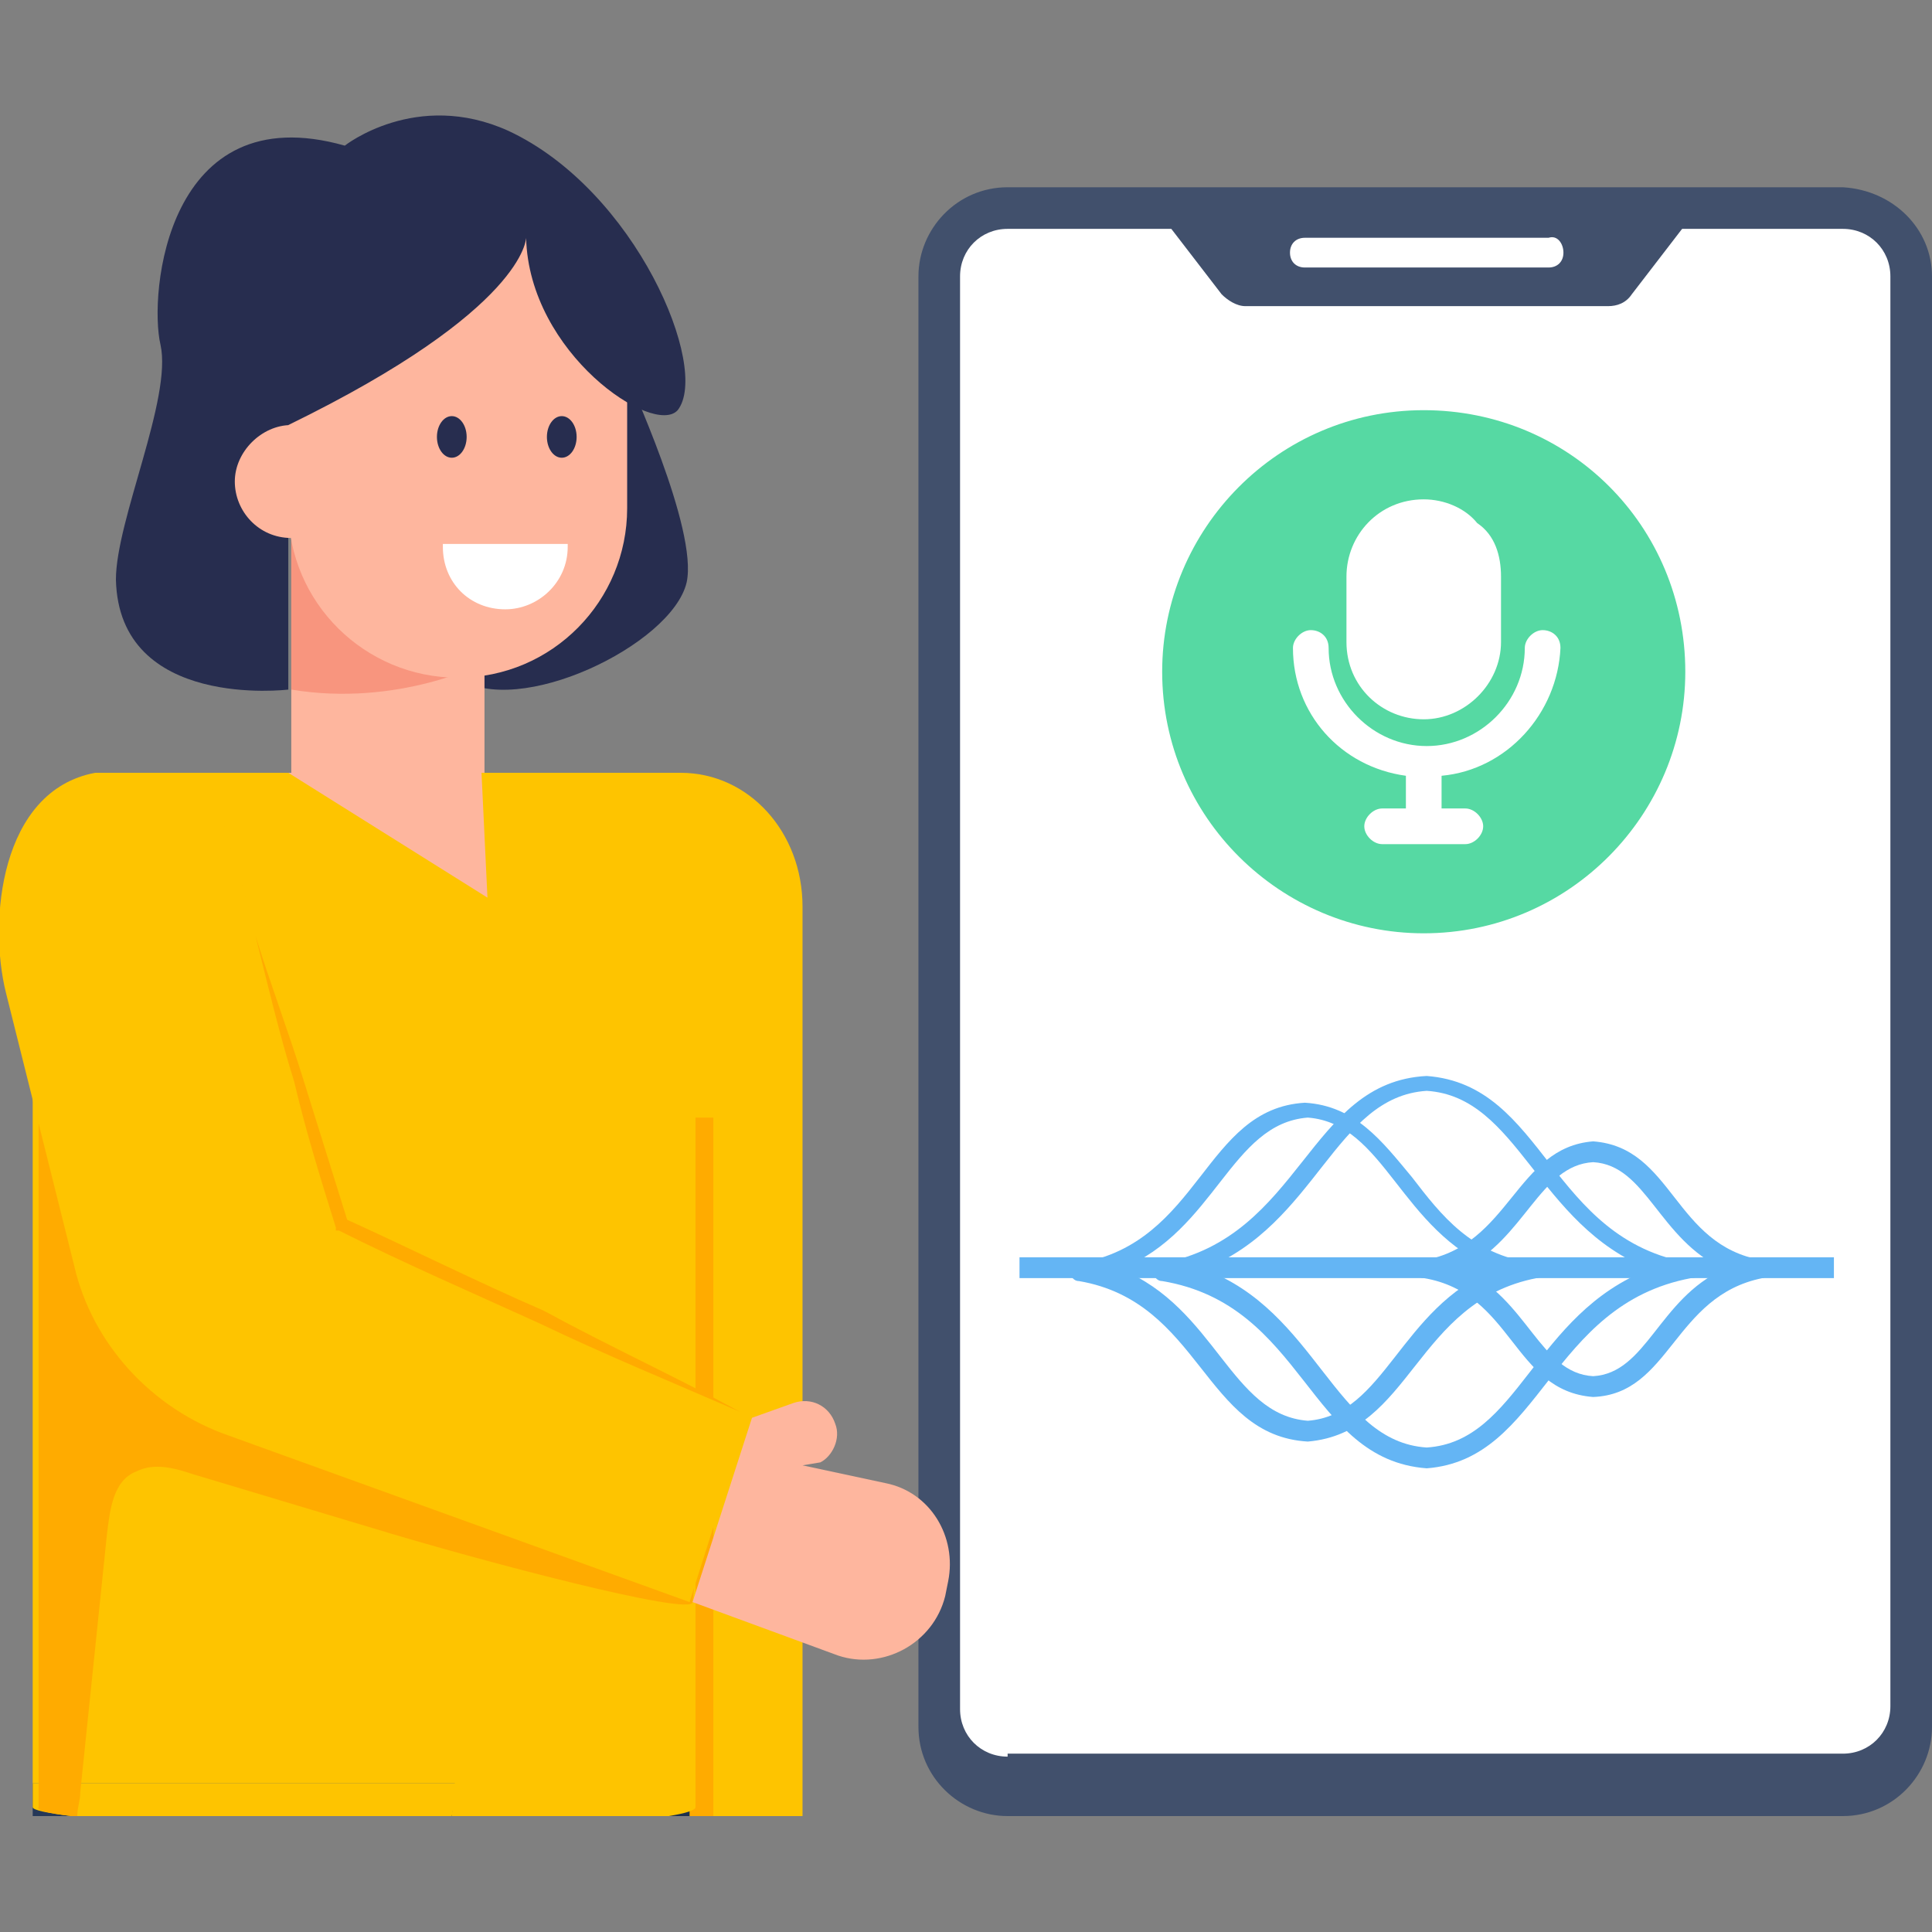 <?xml version="1.0" encoding="utf-8"?>
<!-- Generator: Adobe Illustrator 26.5.0, SVG Export Plug-In . SVG Version: 6.00 Build 0)  -->
<svg version="1.1" id="Layer_1" xmlns="http://www.w3.org/2000/svg" xmlns:xlink="http://www.w3.org/1999/xlink" x="0px" y="0px"
	 width="65px" height="65px" viewBox="0 0 65 65" style="enable-background:new 0 0 65 65;" xml:space="preserve">
<rect x="0" y="0" width="65" height="65" fill="#808080" stroke="none"/>
<style type="text/css">
	.st0{fill:#41506C;}
	.st1{fill:#FFFFFF;}
	.st2{fill:#56D9A3;}
	.st3{fill:#FEC400;}
	.st4{fill:#FFAB00;}
	.st5{fill:#1E314C;}
	.st6{fill:#253858;}
	.st7{fill:#272D4F;}
	.st8{fill:#FEB69E;}
	.st9{fill:#F8957E;}
	.st10{fill:#64B5F4;}
</style>
<g id="_x31_9">
	<g>
		<g>
			<g>
				<g>
					<path class="st0" d="M65,9.3v48.8c0,1.6-1.3,3-3,3H33.9c-1.6,0-3-1.3-3-3V9.3c0-1.6,1.3-3,3-3H62C63.7,6.4,65,7.7,65,9.3
						L65,9.3z"/>
				</g>
			</g>
			<g>
				<g>
					<path class="st1" d="M33.9,59.1c-0.9,0-1.6-0.7-1.6-1.6V9.3c0-0.9,0.7-1.6,1.6-1.6H62c0.9,0,1.6,0.7,1.6,1.6v48.1
						c0,0.9-0.7,1.6-1.6,1.6H33.9z"/>
				</g>
			</g>
			<g>
				<g>
					<path class="st0" d="M56.9,7.3l-2,2.6c-0.2,0.3-0.5,0.4-0.8,0.4H41.9c-0.3,0-0.6-0.2-0.8-0.4l-2-2.6H56.9z"/>
				</g>
			</g>
		</g>
		<g>
			<g>
				<path class="st1" d="M52.6,8.5c0,0.3-0.2,0.5-0.5,0.5h-8.2c-0.3,0-0.5-0.2-0.5-0.5c0-0.3,0.2-0.5,0.5-0.5h8.2
					C52.4,7.9,52.6,8.2,52.6,8.5z"/>
			</g>
		</g>
	</g>
	<g>
		<g>
			<path class="st2" d="M56.7,22.6c0,4.8-3.9,8.8-8.8,8.8c-4.8,0-8.8-3.9-8.8-8.8c0-4.8,3.9-8.8,8.8-8.8
				C52.8,13.8,56.7,17.7,56.7,22.6z"/>
		</g>
	</g>
	<g>
		<g>
			<g>
				<path class="st1" d="M50.5,19.4v2.2c0,1.4-1.2,2.6-2.6,2.6c-1.4,0-2.6-1.1-2.6-2.6v-2.2c0-1.4,1.1-2.6,2.6-2.6
					c0.7,0,1.4,0.3,1.8,0.8C50.3,18,50.5,18.7,50.5,19.4z"/>
			</g>
		</g>
		<g>
			<g>
				<g>
					<path class="st1" d="M48.5,26.1v1.1h0.8c0.3,0,0.6,0.3,0.6,0.6c0,0.3-0.3,0.6-0.6,0.6h-2.8c-0.3,0-0.6-0.3-0.6-0.6
						c0-0.3,0.3-0.6,0.6-0.6h0.8v-1.1c-2.2-0.3-3.8-2.1-3.8-4.3c0-0.3,0.3-0.6,0.6-0.6c0.3,0,0.6,0.2,0.6,0.6c0,1.8,1.5,3.3,3.3,3.3
						c1.8,0,3.3-1.5,3.3-3.3c0-0.3,0.3-0.6,0.6-0.6c0.3,0,0.6,0.2,0.6,0.6C52.4,24,50.7,25.9,48.5,26.1z"/>
				</g>
			</g>
		</g>
	</g>
	<g>
		<g>
			<g>
				<path class="st3" d="M27,61.1V30.5c0-2.5-1.8-4.5-4.1-4.5h-3.2v35.1H27z"/>
			</g>
		</g>
		<g>
			<g>
				<path class="st4" d="M23.3,37.6H24v23.5h-0.8V37.6z"/>
			</g>
		</g>
		<g>
			<g>
				<g>
					<g>
						<path class="st5" d="M23.2,61.1v-1l-14.3,1H23.2z"/>
					</g>
				</g>
			</g>
			<g>
				<g>
					<g>
						<g>
							<g>
								<g>
									<path class="st6" d="M15.2,61.1l0.2-1.1H1.1v1.1H15.2z"/>
								</g>
							</g>
						</g>
						<g>
							<g>
								<g>
									<path class="st3" d="M15.2,61.1h7.3c0.6-0.1,0.9-0.2,0.9-0.3V27.7c0-1-0.8-1.7-1.7-1.7H3.8c-1.5,0-2.7,1.2-2.7,2.7V60h14.2
										L15.2,61.1z"/>
								</g>
							</g>
							<g>
								<g>
									<path class="st3" d="M2.4,61.1h12.8l0.2-1.1H1.1v0.8C1.1,60.9,1.6,61,2.4,61.1z"/>
								</g>
							</g>
							<g>
								<g>
									<path class="st3" d="M16.4,30.2L9.7,26h6.5L16.4,30.2z"/>
								</g>
							</g>
						</g>
					</g>
				</g>
				<g>
					<g>
						<g>
							<g>
								<g>
									<path class="st7" d="M21.1,12.6c0,0.1,2.4,5.2,2,7c-0.5,2.1-5.7,4.6-7.7,3.2c-2-1.4-1.3-6.4-1.3-6.4l1.4-2.3L21.1,12.6z"/>
								</g>
							</g>
						</g>
						<g>
							<g>
								<g>
									<path class="st8" d="M9.8,17.6h6.5V26H9.8V17.6z"/>
								</g>
							</g>
						</g>
						<g>
							<g>
								<g>
									<path class="st8" d="M16.4,30.2L9.7,26h6.5L16.4,30.2z"/>
								</g>
							</g>
						</g>
						<g>
							<g>
								<g>
									<path class="st9" d="M16.3,16.2v6.1c0,0-2.9,1.5-6.5,0.9v-7H16.3z"/>
								</g>
							</g>
						</g>
						<g>
							<g>
								<g>
									<path class="st8" d="M21.1,13.2v3.9c0,3.1-2.5,5.7-5.7,5.7c-3.1,0-5.7-2.5-5.7-5.7v-3.9c0-3.1,2.5-5.7,5.7-5.7
										c1.6,0,3,0.6,4,1.7C20.5,10.2,21.1,11.6,21.1,13.2z"/>
								</g>
							</g>
						</g>
						<g>
							<g>
								<g>
									<ellipse class="st7" cx="15.2" cy="14.7" rx="0.5" ry="0.7"/>
								</g>
							</g>
						</g>
						<g>
							<g>
								<g>
									<ellipse class="st7" cx="18.9" cy="14.7" rx="0.5" ry="0.7"/>
								</g>
							</g>
						</g>
						<g>
							<g>
								<g>
									<path class="st1" d="M14.9,18.4C14.9,18.4,14.9,18.5,14.9,18.4c0,1.2,0.9,2.1,2.1,2.1c1.1,0,2.1-0.9,2.1-2.1
										c0,0,0-0.1,0-0.1H14.9z"/>
								</g>
							</g>
						</g>
						<g>
							<g>
								<g>
									<path class="st7" d="M3.9,19.5c0.1,4.4,5.8,3.7,5.8,3.7l0-8.9c8-3.9,8-6.3,8-6.3c0.1,3.9,4.3,6.7,5.1,5.8
										c1.1-1.4-1.4-7.4-5.7-9.4c-3.1-1.4-5.5,0.5-5.5,0.5C5.6,3.2,5,9.9,5.4,11.6C5.8,13.4,3.9,17.5,3.9,19.5z"/>
								</g>
							</g>
						</g>
					</g>
					<g>
						<g>
							<g>
								<path class="st8" d="M9.8,14.3c-1,0-1.9,0.9-1.9,1.9c0,1,0.8,1.9,1.9,1.9V14.3z"/>
							</g>
						</g>
					</g>
				</g>
			</g>
			<g>
				<g>
					<path class="st4" d="M2.4,61.1h0.2c0-0.3,0.1-0.5,0.1-0.8c0.3-2.9,0.6-5.8,0.9-8.7c0.1-0.8,0.2-1.8,1-2.1
						c0.6-0.3,1.3-0.1,1.9,0.1c2,0.6,4,1.2,6,1.8c3.6,1.1,10.8,3,10.8,2.5c0.1-0.8,0.1-1.3-0.4-2c-0.9-1.3-1.9-2.5-3.1-3.4
						c-1.6-1.2-3.6-1.9-5.4-2.8c-3.4-1.6-6.4-4-8.8-6.8c-1-1.1-1.8-2.3-2.9-3.3c-0.4-0.4-0.9-0.7-1.4-1v26.2
						C1.2,60.9,1.6,61,2.4,61.1z"/>
				</g>
			</g>
			<g>
				<g>
					<path class="st3" d="M0.2,33.4l2.3,9.2c0.6,2.6,2.6,4.8,5.2,5.7l15.5,5.6l2-6.3l-13.6-6.4L7,26H3.2C0,26.6-0.4,31,0.2,33.4z"/>
				</g>
			</g>
			<g>
				<g>
					<path class="st4" d="M24.9,47.5c-2.3-1-4.5-1.9-6.8-3c-2.2-1-4.5-2-6.7-3.1l-0.1,0l0-0.1c-0.5-1.6-1-3.2-1.4-4.9
						c-0.5-1.6-0.9-3.3-1.3-4.9c0.5,1.6,1.1,3.2,1.6,4.8c0.5,1.6,1,3.2,1.5,4.8l-0.1-0.1c2.2,1,4.4,2.1,6.7,3.1
						C20.5,45.3,22.7,46.3,24.9,47.5z"/>
				</g>
			</g>
			<g>
				<g>
					<path class="st8" d="M31.9,53.2l-0.1,0.5c-0.4,1.6-2.1,2.5-3.6,2l-4.9-1.8l2-6.2l1.4-0.5c0.6-0.2,1.2,0.1,1.4,0.7v0
						c0.2,0.5-0.1,1.1-0.5,1.3L27,49.3l2.8,0.6C31.3,50.2,32.2,51.7,31.9,53.2z"/>
				</g>
			</g>
		</g>
	</g>
	<g>
		<g>
			<g>
				<g>
					<path class="st10" d="M53.6,47c-2.7-0.2-2.7-3.5-5.7-4c-0.2,0-0.3-0.2-0.3-0.3s0.1-0.3,0.3-0.3c2.9-0.5,3.1-3.8,5.7-4
						c2.7,0.2,2.7,3.5,5.7,4c0.2,0,0.3,0.2,0.3,0.3S59.4,43,59.3,43C56.3,43.6,56.2,46.9,53.6,47z M49.2,42.7c2.2,1,2.6,3.5,4.4,3.6
						c1.8-0.1,2.2-2.6,4.4-3.6c-2.2-1-2.6-3.5-4.4-3.6C51.8,39.2,51.3,41.7,49.2,42.7z"/>
				</g>
			</g>
		</g>
		<g>
			<g>
				<g>
					<path class="st10" d="M44,48.5c-3.5-0.2-3.6-4.7-7.7-5.4c-0.2,0-0.3-0.2-0.3-0.3s0.1-0.3,0.3-0.3c4.1-0.7,4.2-5.2,7.6-5.4
						c1.7,0.1,2.6,1.3,3.6,2.5c1,1.3,2,2.6,4.1,2.9c0.2,0,0.3,0.2,0.3,0.3S51.8,43,51.7,43C47.6,43.8,47.5,48.2,44,48.5z M37.7,42.7
						c3.2,1.3,3.7,4.9,6.3,5.1c2.6-0.2,3.1-3.8,6.3-5.1c-3.2-1.3-3.7-4.9-6.3-5.1C41.4,37.8,40.9,41.4,37.7,42.7z"/>
				</g>
			</g>
		</g>
		<g>
			<g>
				<g>
					<path class="st10" d="M34.3,42.3h27.4v0.7H34.3V42.3z"/>
				</g>
			</g>
		</g>
		<g>
			<g>
				<g>
					<path class="st10" d="M48,49.4c-4-0.3-4.1-5.5-8.9-6.3c-0.2,0-0.3-0.2-0.3-0.3s0.1-0.3,0.3-0.3c4.7-0.9,4.9-6.1,8.9-6.3
						c4,0.3,4.1,5.5,8.9,6.3c0.2,0,0.3,0.2,0.3,0.3S57.1,43,56.9,43C52.1,43.9,51.9,49.1,48,49.4z M40.5,42.7c3.8,1.4,4.4,5.8,7.5,6
						c3.1-0.2,3.6-4.5,7.5-6c-3.8-1.5-4.4-5.8-7.5-6C44.9,36.9,44.3,41.2,40.5,42.7z"/>
				</g>
			</g>
		</g>
	</g>
</g>
</svg>
